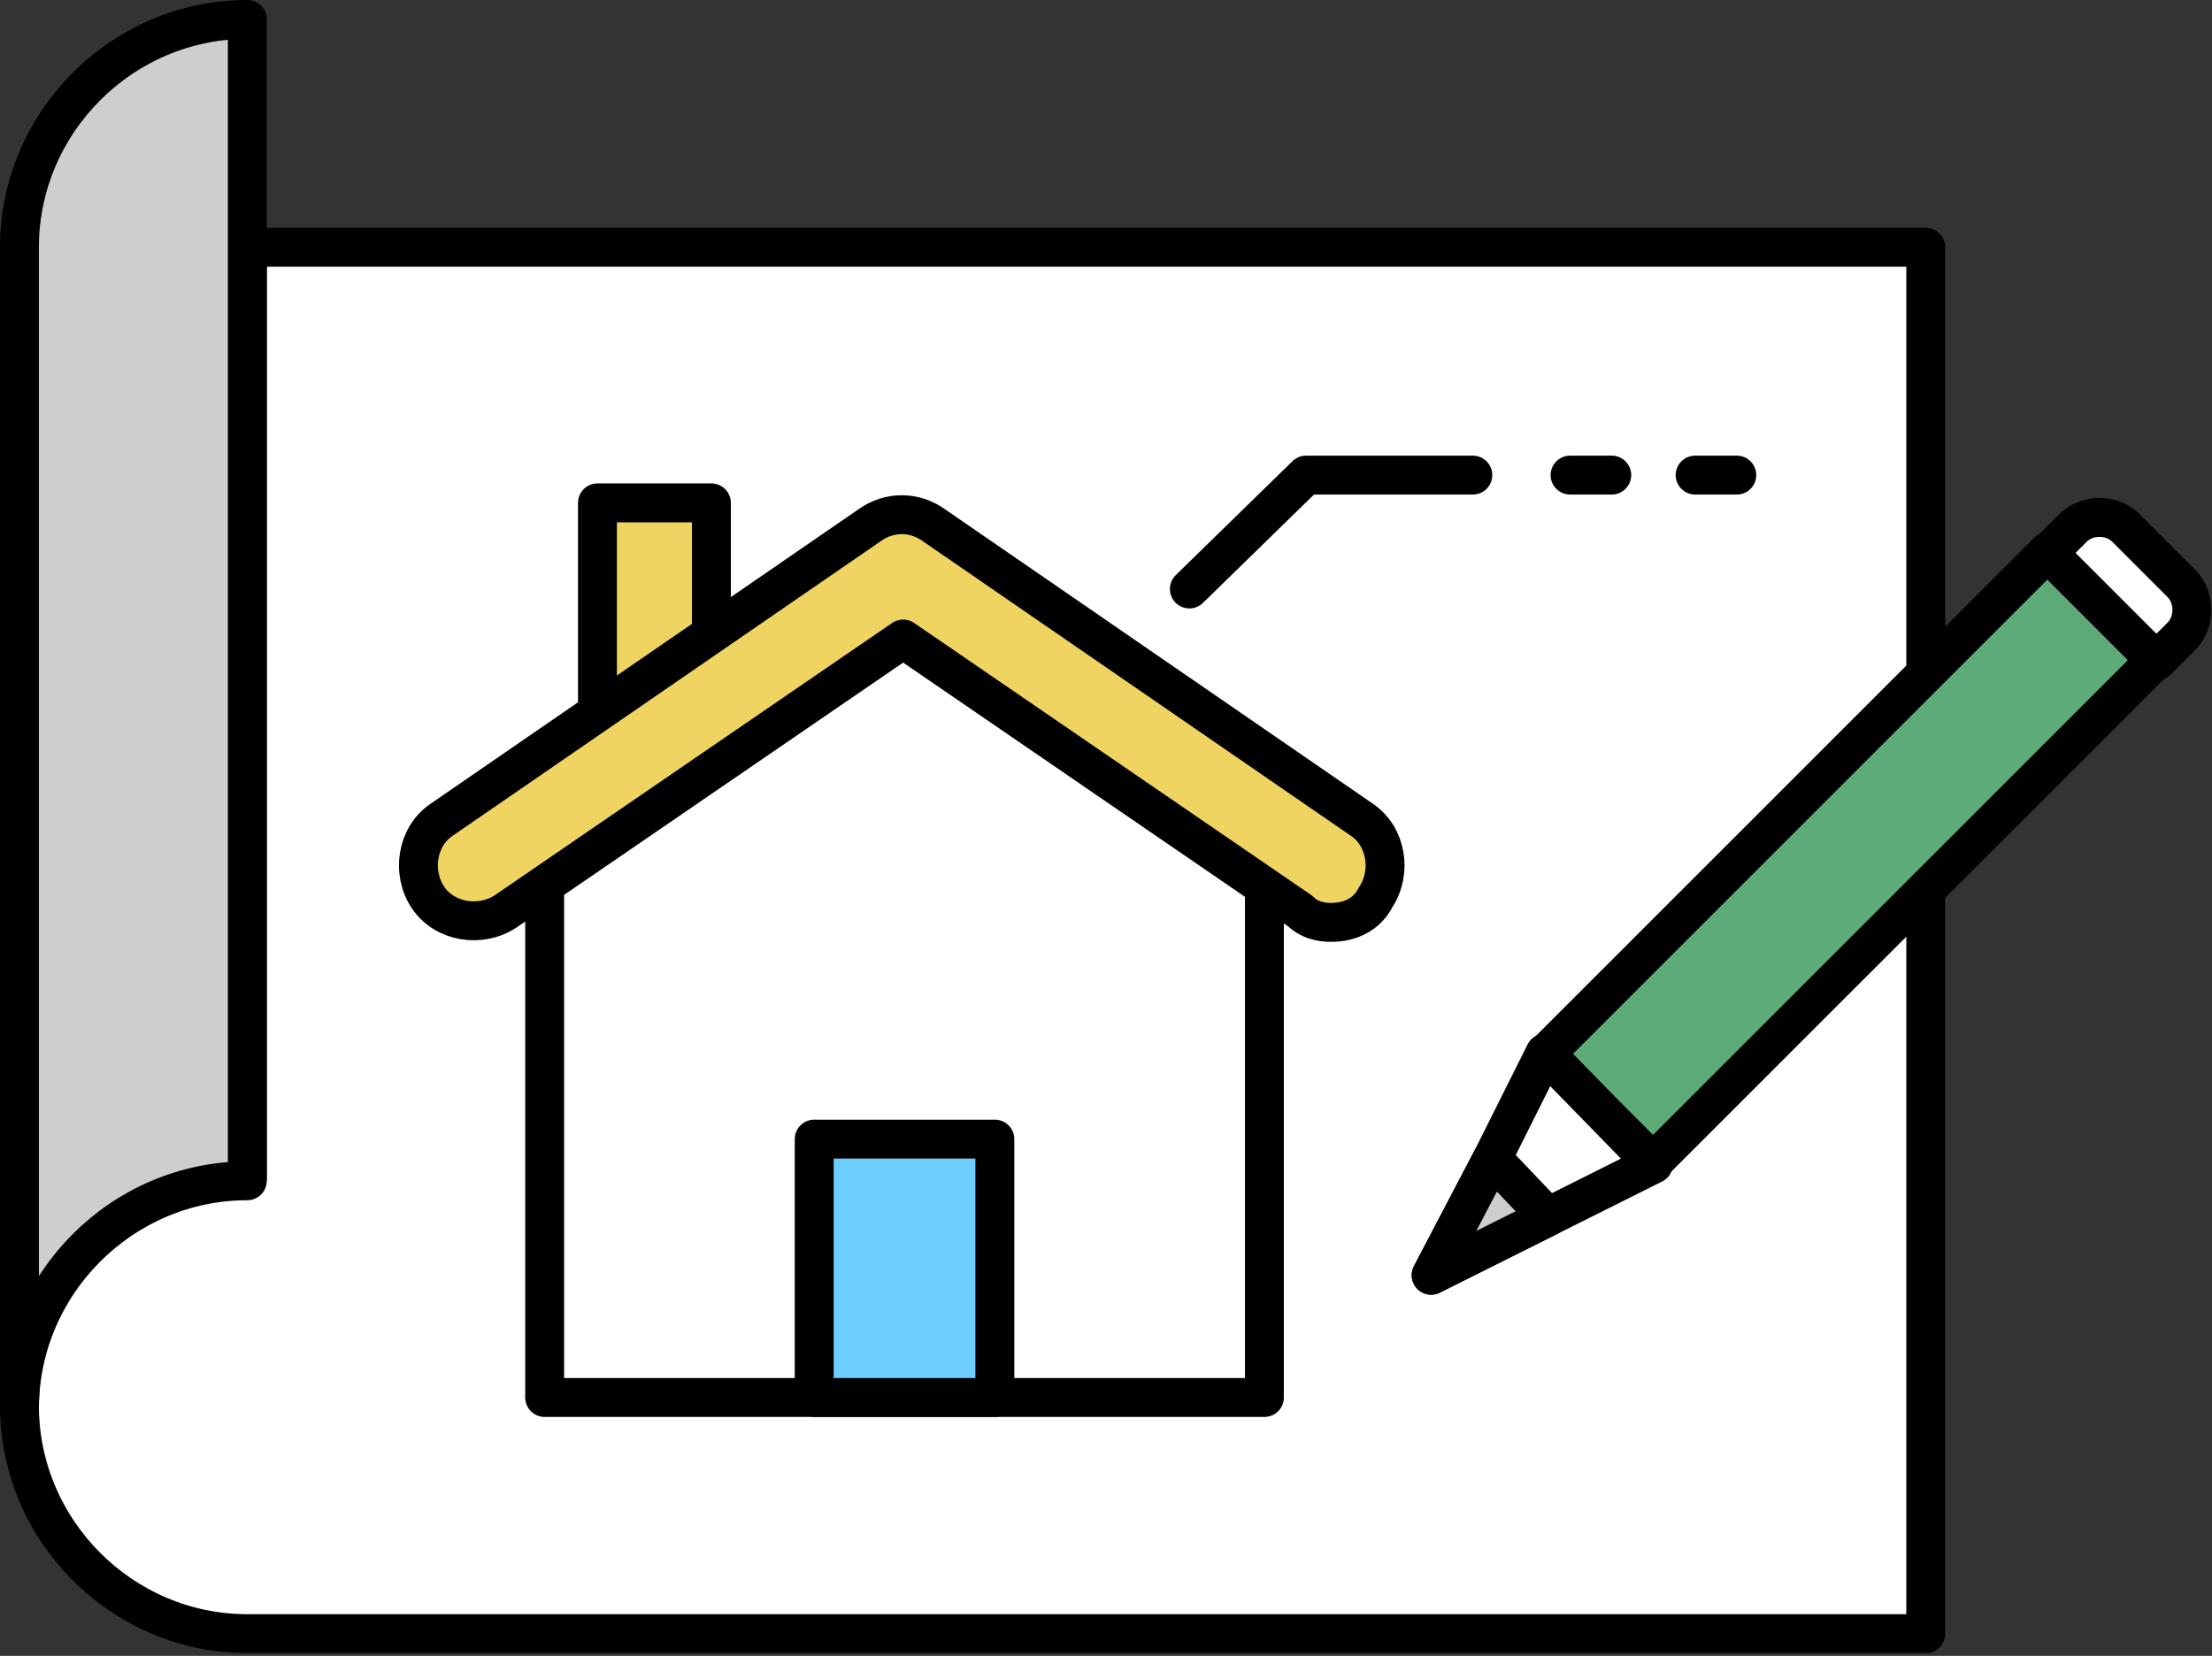 <?xml version="1.0" encoding="utf-8"?>
<!-- Generator: Adobe Illustrator 23.0.3, SVG Export Plug-In . SVG Version: 6.00 Build 0)  -->
<svg version="1.1" id="Layer_1" xmlns="http://www.w3.org/2000/svg" xmlns:xlink="http://www.w3.org/1999/xlink" x="0px" y="0px"
	 viewBox="0 0 79.6 59.6" style="enable-background:new 0 0 79.6 59.6;" xml:space="preserve">
<rect x="0" y="0" width="79.6" height="59.6" fill="#333333" stroke="none"/>
<style type="text/css">
	.st0{fill:#FFFFFF;}
	.st1{fill:none;stroke:#000000;stroke-width:1.4;stroke-linecap:round;stroke-linejoin:round;stroke-miterlimit:10;}
	.st2{fill:#CECECE;}
	.st3{fill:#5DAB76;}
	.st4{fill:#EFD462;}
	.st5{fill:#6DCDFC;}
</style>
<path class="st0" d="M69.3,8.9H8.9v8.2v25.3c-4.5,0-8.2,3.7-8.2,8.2c0,4.5,3.7,8.2,8.2,8.2h60.4V8.9z"/>
<path class="st1" d="M69.3,8.9H8.9v8.2v25.3c-4.5,0-8.2,3.7-8.2,8.2c0,4.5,3.7,8.2,8.2,8.2h60.4V8.9z"/>
<path class="st2" d="M8.9,42.5V17.1V8.9V0.7c-4.5,0-8.2,3.7-8.2,8.2v41.8C0.7,46.2,4.4,42.5,8.9,42.5"/>
<path class="st1" d="M8.9,42.5V17.1V8.9V0.7c-4.5,0-8.2,3.7-8.2,8.2v41.8C0.7,46.2,4.4,42.5,8.9,42.5z"/>
<polygon class="st0" points="45.5,50.3 19.6,50.3 19.6,29.5 32.5,20.6 45.5,29.5 "/>
<polygon class="st1" points="45.5,50.3 19.6,50.3 19.6,29.5 32.5,20.6 45.5,29.5 "/>
<rect x="53.8" y="28.1" transform="matrix(0.707 -0.707 0.707 0.707 -2.307 56.12)" class="st3" width="25.6" height="5.5"/>
<rect x="53.8" y="28.1" transform="matrix(0.707 -0.707 0.707 0.707 -2.307 56.12)" class="st1" width="25.6" height="5.5"/>
<path class="st0" d="M77.6,23.8l-3.9-3.9l0.9-0.9c0.5-0.5,1.4-0.5,1.9,0l2,2c0.5,0.5,0.5,1.4,0,1.9L77.6,23.8z"/>
<path class="st1" d="M77.6,23.8l-3.9-3.9l0.9-0.9c0.5-0.5,1.4-0.5,1.9,0l2,2c0.5,0.5,0.5,1.4,0,1.9L77.6,23.8z"/>
<polygon class="st0" points="59.5,41.9 55.6,37.9 53.7,41.7 51.5,45.9 55.7,43.8 "/>
<polygon class="st1" points="59.5,41.9 55.6,37.9 53.7,41.7 51.5,45.9 55.7,43.8 "/>
<polygon class="st2" points="55.7,43.8 53.7,41.7 51.5,45.9 "/>
<polygon class="st1" points="55.7,43.8 53.7,41.7 51.5,45.9 "/>
<rect x="21.5" y="18.1" class="st4" width="4.1" height="8.7"/>
<rect x="21.5" y="18.1" class="st1" width="4.1" height="8.7"/>
<path class="st4" d="M47.9,33.2c-0.4,0-0.8-0.1-1.1-0.4L32.5,23l-14.3,9.8c-0.9,0.6-2.2,0.4-2.8-0.5c-0.6-0.9-0.4-2.2,0.5-2.8
	l15.4-10.6c0.7-0.5,1.6-0.5,2.3,0l15.4,10.6c0.9,0.6,1.1,1.9,0.5,2.8C49.2,32.9,48.6,33.2,47.9,33.2"/>
<path class="st1" d="M47.9,33.2c-0.4,0-0.8-0.1-1.1-0.4L32.5,23l-14.3,9.8c-0.9,0.6-2.2,0.4-2.8-0.5c-0.6-0.9-0.4-2.2,0.5-2.8
	l15.4-10.6c0.7-0.5,1.6-0.5,2.3,0l15.4,10.6c0.9,0.6,1.1,1.9,0.5,2.8C49.2,32.9,48.6,33.2,47.9,33.2z"/>
<polyline class="st1" points="42.8,21.2 47,17.1 53,17.1 "/>
<line class="st1" x1="56.5" y1="17.1" x2="58" y2="17.1"/>
<line class="st1" x1="61" y1="17.1" x2="62.5" y2="17.1"/>
<rect x="29.3" y="41" class="st5" width="6.5" height="9.3"/>
<rect x="29.3" y="41" class="st1" width="6.5" height="9.3"/>
</svg>
